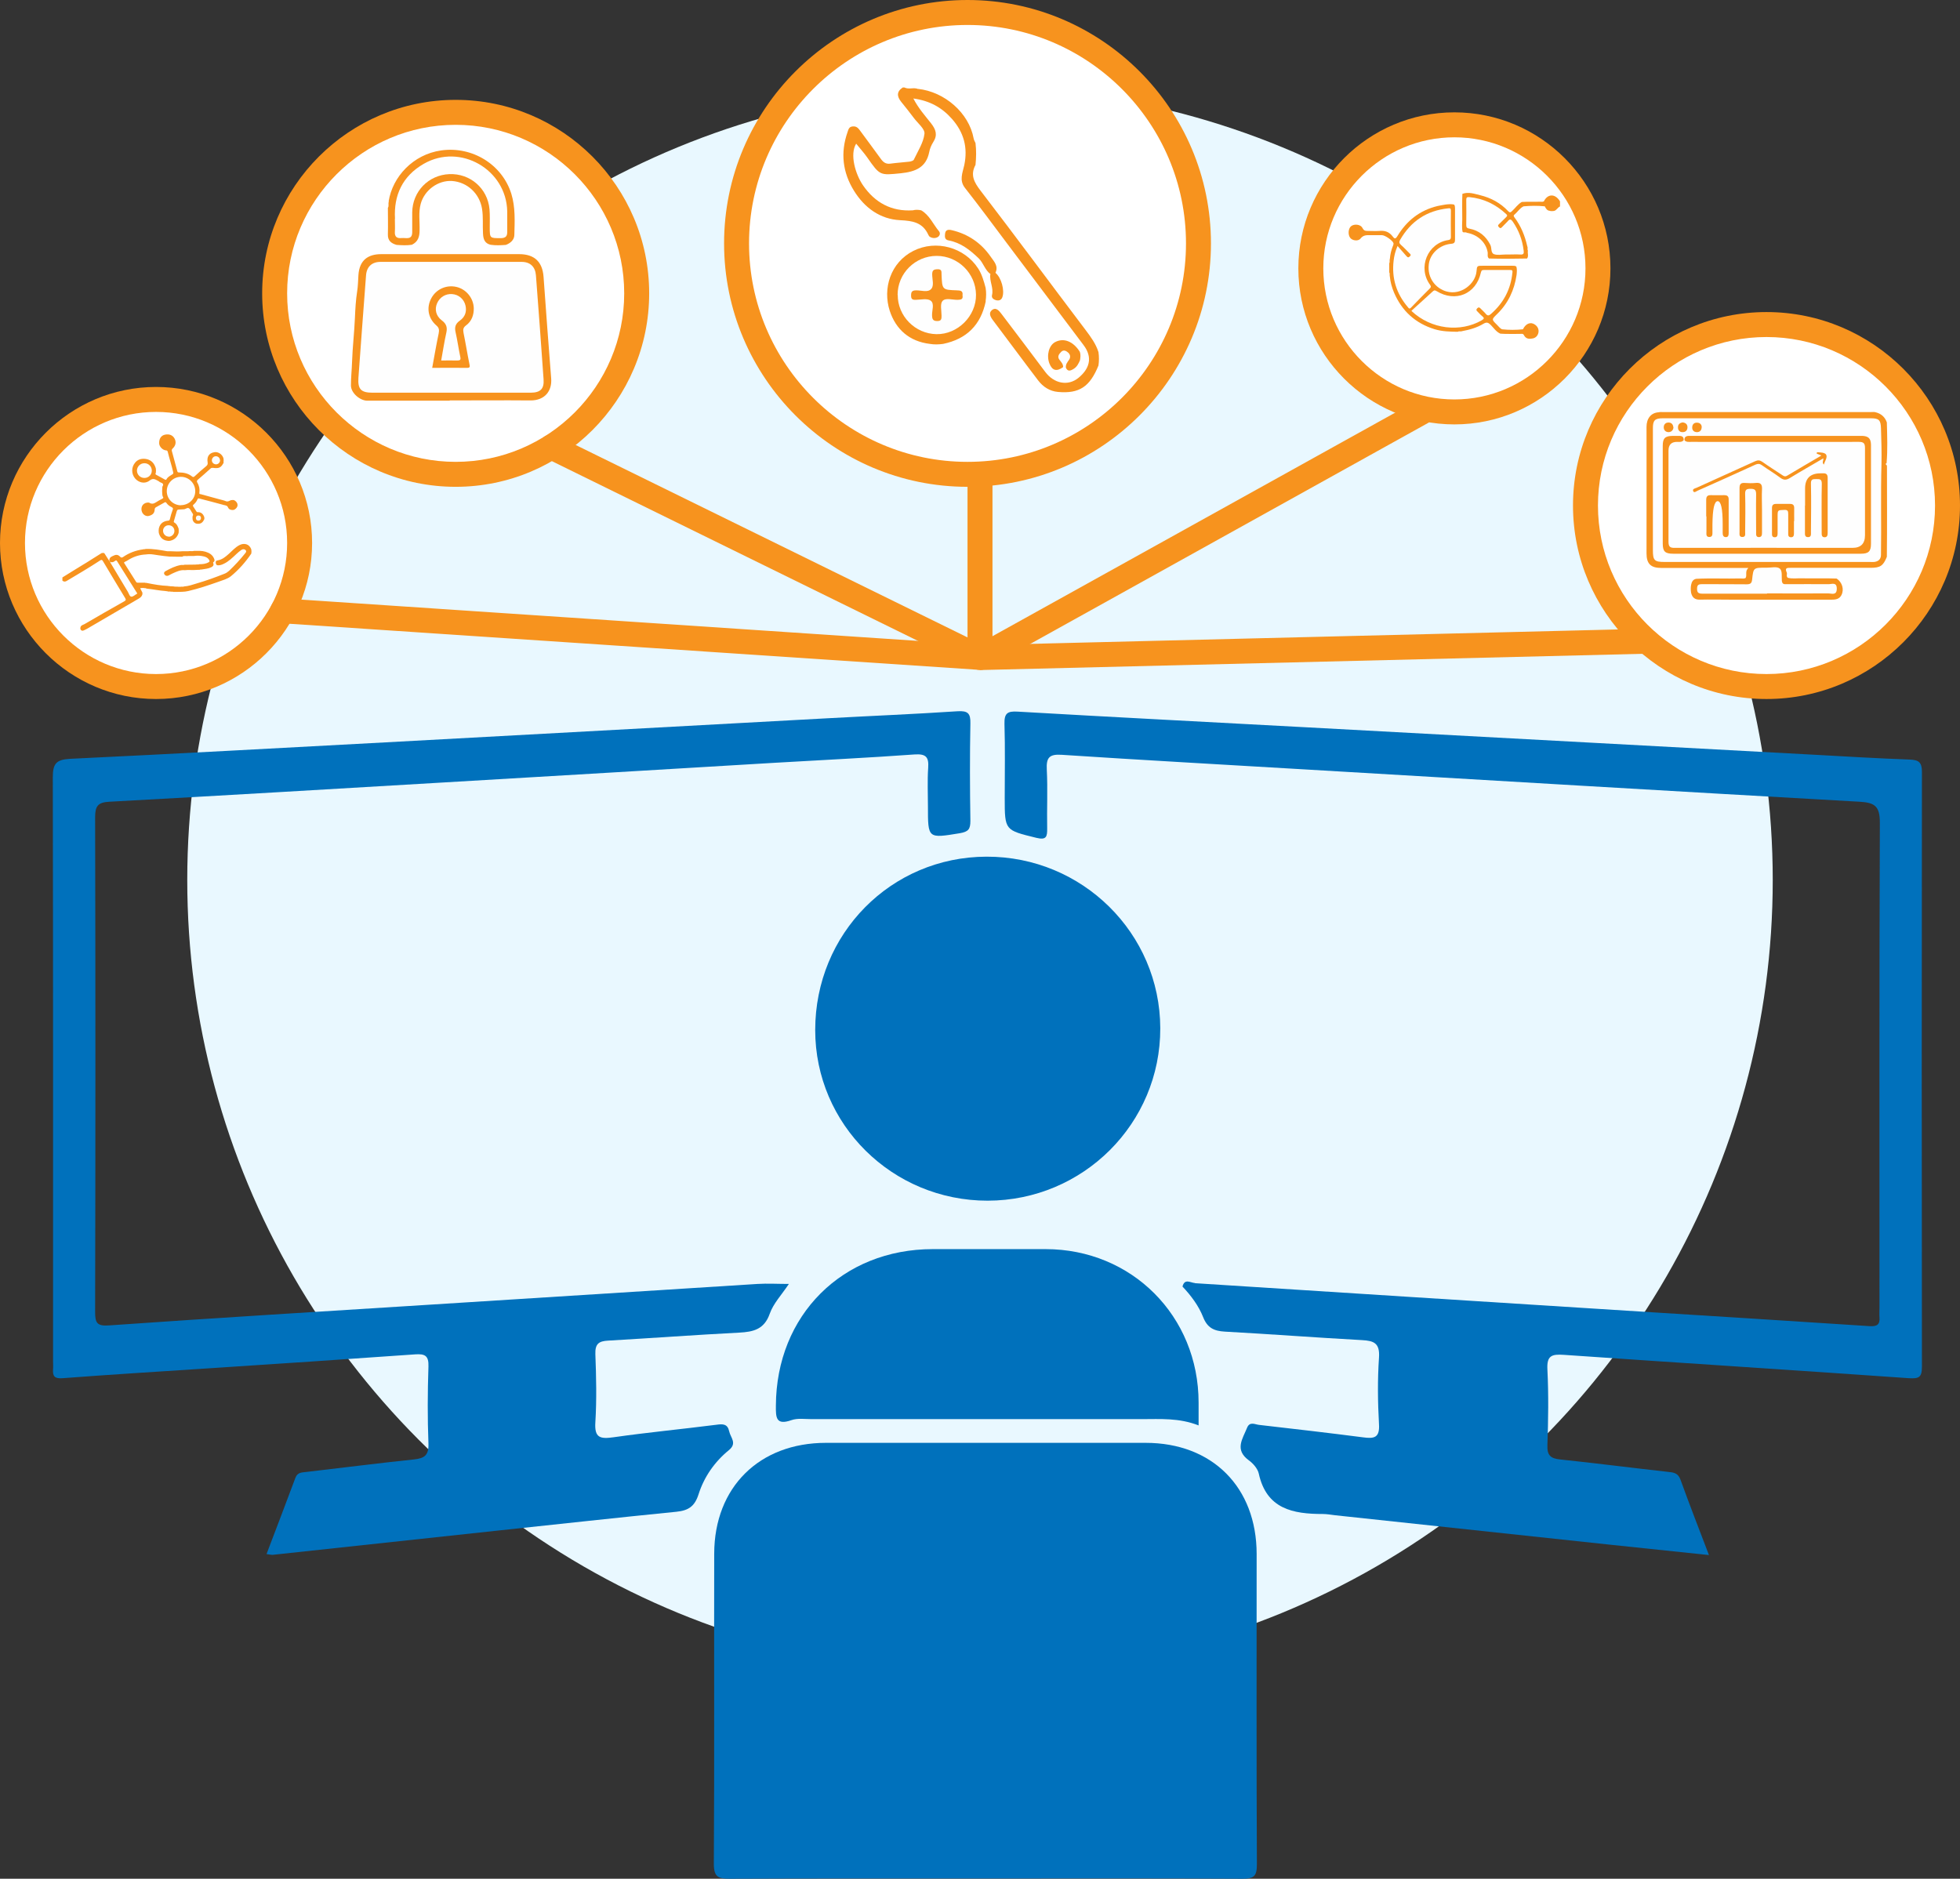 <?xml version="1.0" encoding="UTF-8"?> <svg xmlns="http://www.w3.org/2000/svg" id="_レイヤー_2" viewBox="0 0 157 150.51"><rect x="0" y="0" width="157" height="150.51" fill="#333333" stroke="none"/><defs><style>.cls-1{fill:#e9f8ff;}.cls-1,.cls-2,.cls-3,.cls-4,.cls-5,.cls-6,.cls-7{stroke-width:0px;}.cls-2{fill:#fefefe;}.cls-3{fill:#0071bc;}.cls-4{fill:#fafaf9;}.cls-5{fill:#f7931e;}.cls-6{fill:#fff;}.cls-7{fill:#fdfdfd;}</style></defs><g id="_コンテンツ"><circle class="cls-1" cx="78.5" cy="70.5" r="63.5"></circle><path class="cls-3" d="m78.87,150.49c-6.8,0-13.61-.01-20.41.02-.89,0-1.28-.11-1.28-1.18.05-8.29.01-16.58.03-24.86.01-5.33,3.62-8.88,8.95-8.88,8.54,0,17.07,0,25.61,0,5.34,0,8.89,3.56,8.89,8.91,0,8.29-.02,16.58.02,24.86,0,.94-.23,1.15-1.15,1.15-6.89-.04-13.77-.02-20.66-.02Z"></path><path class="cls-3" d="m95.72,102.8c11.51.74,23.02,1.47,34.54,2.2,6.5.41,12.99.81,19.49,1.24.6.04.85-.12.8-.72-.02-.25,0-.49,0-.74,0-12.95-.02-25.91.03-38.86,0-1.29-.36-1.62-1.61-1.69-14.93-.84-29.86-1.73-44.79-2.61-6.37-.38-12.75-.73-19.12-1.15-1.02-.07-1.26.23-1.21,1.19.08,1.56,0,3.13.03,4.7.01.67-.06.96-.87.76-2.52-.62-2.53-.58-2.53-3.19,0-1.98.04-3.96-.02-5.94-.02-.84.23-1.03,1.05-.98,7.61.44,15.22.83,22.83,1.24,13.7.74,27.4,1.48,41.1,2.22,2.51.14,5.02.29,7.53.38.73.03.98.22.98.99-.02,15.88-.02,31.77,0,47.65,0,.86-.24.97-1.06.92-9.21-.65-18.42-1.23-27.62-1.87-.99-.07-1.38.07-1.32,1.18.1,2.02.07,4.04,0,6.06-.03.81.25,1.06,1.01,1.14,2.87.3,5.73.67,8.6.99.47.05.85.07,1.05.63.71,1.97,1.47,3.91,2.28,6.04-2.7-.28-5.26-.55-7.82-.82-7.38-.79-14.75-1.58-22.13-2.37-.33-.04-.66-.1-.98-.1-2.4,0-4.51-.4-5.13-3.24-.09-.4-.46-.82-.81-1.07-1.14-.84-.49-1.7-.13-2.59.21-.53.62-.28.95-.24,2.78.32,5.57.64,8.35,1,.88.12,1.34.04,1.27-1.06-.1-1.77-.12-3.55,0-5.32.08-1.16-.39-1.36-1.37-1.41-3.66-.2-7.32-.48-10.98-.68-.87-.05-1.4-.3-1.74-1.17-.36-.91-.97-1.72-1.65-2.44.17-.67.63-.31,1-.28Z"></path><path class="cls-3" d="m63.17,102.89c-.56.84-1.22,1.53-1.51,2.35-.44,1.26-1.31,1.46-2.45,1.52-3.5.18-6.99.44-10.49.64-.75.04-1.06.25-1.03,1.09.07,1.81.11,3.64,0,5.44-.09,1.29.41,1.36,1.48,1.21,2.73-.39,5.48-.65,8.22-1,.51-.07.89-.08,1.02.53.11.51.66.95-.03,1.51-1.14.93-1.98,2.14-2.42,3.52-.31.98-.81,1.31-1.77,1.41-4.72.47-9.43.99-14.14,1.49-6.06.65-12.13,1.31-18.19,1.96-.12.01-.24-.02-.51-.06.78-2.06,1.56-4.08,2.31-6.1.17-.47.53-.43.89-.48,2.87-.33,5.73-.7,8.6-1,.84-.09,1.2-.32,1.17-1.26-.08-2.06-.07-4.13,0-6.19.03-.87-.29-1.02-1.05-.97-5.47.39-10.93.75-16.4,1.11-3.95.26-7.89.5-11.84.8-.65.05-.82-.14-.78-.72.02-.21,0-.41,0-.62,0-15.59.01-31.19-.02-46.78,0-1.1.25-1.44,1.4-1.5,8.44-.4,16.87-.87,25.3-1.32,11.8-.64,23.61-1.29,35.41-1.93,3.46-.19,6.91-.33,10.37-.56.83-.05,1.04.18,1.02.98-.05,2.6-.04,5.2,0,7.8,0,.66-.15.87-.84.99-2.57.42-2.56.45-2.56-2.15,0-1.03-.05-2.07.02-3.09.06-.85-.17-1.13-1.08-1.07-3.74.27-7.48.45-11.23.67-8.92.53-17.85,1.07-26.77,1.59-8.84.52-17.68,1.05-26.53,1.53-.91.05-1.12.36-1.12,1.25.03,13.2.03,26.4,0,39.6,0,.88.12,1.18,1.14,1.1,8.51-.6,17.02-1.11,25.53-1.65,8.8-.56,17.6-1.12,26.39-1.67.81-.05,1.63,0,2.51,0Z"></path><path class="cls-3" d="m79.11,96.19c-7.63,0-13.81-6.11-13.81-13.67,0-7.72,6.07-13.87,13.72-13.89,7.67-.02,13.9,6.13,13.92,13.74.02,7.63-6.17,13.81-13.83,13.82Z"></path><path class="cls-3" d="m96,114.19c-1.56-.61-3.05-.5-4.53-.5-8.82,0-17.65,0-26.47,0-.54,0-1.11-.09-1.6.08-1.25.44-1.26-.21-1.25-1.16.03-7.24,5.32-12.54,12.57-12.54,3.01,0,6.02,0,9.03,0,6.91,0,12.26,5.37,12.26,12.3,0,.53,0,1.06,0,1.82Z"></path><circle class="cls-6" cx="77.5" cy="19.5" r="18.5"></circle><path class="cls-5" d="m77.5,39c-10.75,0-19.5-8.75-19.5-19.5S66.75,0,77.5,0s19.5,8.75,19.5,19.5-8.75,19.5-19.5,19.5Zm0-37c-9.65,0-17.5,7.85-17.5,17.5s7.85,17.5,17.5,17.5,17.5-7.85,17.5-17.5-7.85-17.5-17.5-17.5Z"></path><path class="cls-5" d="m73.53,7.12c2.14.23,4.09,1.93,4.46,3.97.02.13.1.25.15.37.07.58.06,1.17,0,1.75-.43.8-.12,1.38.4,2.06,2.84,3.7,5.6,7.45,8.42,11.17.42.56.82,1.1,1.03,1.77.05.36.05.72,0,1.07-.69,1.71-1.54,2.27-3.24,2.12-.67-.06-1.2-.41-1.59-.92-1.22-1.6-2.41-3.22-3.62-4.82-.21-.28-.37-.59-.08-.82.33-.26.58.07.77.32,1.17,1.54,2.34,3.09,3.5,4.64.69.92,1.81,1.17,2.67.46.83-.69,1.18-1.58.39-2.62-2.05-2.72-4.09-5.44-6.14-8.16-1.11-1.48-2.21-2.97-3.35-4.42-.49-.62-.19-1.22-.06-1.83.3-1.42-.04-2.64-1-3.72-.8-.9-1.77-1.44-3.08-1.62.41.79.94,1.38,1.42,1.99.39.5.54.94.17,1.51-.15.24-.27.52-.32.8-.25,1.25-1.14,1.57-2.26,1.69-1.69.17-1.68.2-2.7-1.26-.27-.39-.6-.74-.89-1.11-.53.86-.06,2.45.55,3.34.95,1.38,2.27,2.11,3.99,2,.22-.06.44-.05.67,0,.67.39.95,1.11,1.42,1.67.15.18.05.38-.09.47-.19.11-.43.11-.64-.02-.05-.03-.09-.1-.12-.16-.45-.98-1.23-1.12-2.26-1.17-1.59-.08-2.84-.98-3.69-2.35-.92-1.48-1.1-3.06-.52-4.71.07-.2.11-.43.41-.45.27-.03.42.1.56.29.56.77,1.14,1.53,1.69,2.3.2.28.41.44.77.39.51-.07,1.02-.1,1.53-.16.12-.02.31-.07.35-.16.32-.68.77-1.36.85-2.07.05-.39-.54-.85-.85-1.27-.33-.44-.67-.87-1.02-1.3-.34-.43-.37-.81.13-1.14h.14c.35.18.74-.03,1.09.12Z"></path><path class="cls-5" d="m78.96,24.14c-.39,1.89-1.53,3.02-3.41,3.41-.36.05-.72.06-1.07,0-1.64-.2-2.72-1.16-3.21-2.65-.58-1.79.06-3.87,1.89-4.8,1.82-.92,4.1-.29,5.2,1.42.3.47.45,1.01.59,1.54.06.36.05.71,0,1.07Z"></path><path class="cls-5" d="m79.34,21.96c-.45-.33-.56-.89-.95-1.27-.7-.67-1.43-1.25-2.41-1.43-.32-.06-.3-.3-.28-.52.03-.33.24-.37.54-.3,1.31.31,2.35,1.02,3.12,2.13.27.39.63.74.38,1.28-.1.13-.24.14-.39.11Z"></path><path class="cls-5" d="m85.16,29.41c-.52.38-.88.28-1.1-.29-.25-.65-.04-1.44.45-1.71.69-.37,1.46-.07,1.99.78.07.22.05.44.01.67-.11.26-.24.52-.49.68-.25.16-.51.28-.66-.13-.18-.25.01-.47.06-.7.02-.11,0-.23-.09-.3-.08-.06-.17-.06-.24.01-.1.09-.08.2-.04.31.09.22.28.42.1.68Z"></path><path class="cls-5" d="m79.34,21.96c.1-.15.25-.11.39-.11.48.38.76,1.42.56,1.96-.09.26-.31.28-.47.25-.16-.04-.42-.15-.36-.41.15-.58-.22-1.12-.13-1.69Z"></path><path class="cls-2" d="m85.16,29.41c0-.25-.15-.4-.29-.58-.2-.25-.05-.46.13-.64.15-.15.32-.13.49,0,.24.17.3.41.14.64-.13.19-.27.35-.25.59-.07,0-.15,0-.22,0Z"></path><path class="cls-2" d="m71.9,23.62c0-1.72,1.41-3.12,3.13-3.12,1.71,0,3.13,1.4,3.15,3.11.02,1.71-1.47,3.19-3.17,3.16-1.71-.03-3.11-1.45-3.1-3.15Z"></path><path class="cls-5" d="m77.1,23.66c.06.33-.13.35-.39.36-.42.01-.97-.19-1.22.1-.2.24-.07.77-.07,1.17,0,.24,0,.43-.34.43-.33,0-.41-.13-.42-.44-.02-.41.22-.96-.12-1.2-.27-.19-.78-.07-1.18-.06-.29.01-.39-.07-.38-.37,0-.29.1-.38.39-.39.42-.01.94.2,1.22-.11.25-.27.08-.77.08-1.17,0-.34.13-.4.43-.41.36-.01.31.2.32.43.05,1.21.05,1.22,1.23,1.26.28.01.5.03.45.39Z"></path><circle class="cls-6" cx="141.5" cy="40.5" r="14.5"></circle><path class="cls-5" d="m141.5,56c-8.55,0-15.5-6.95-15.5-15.5s6.95-15.5,15.5-15.5,15.5,6.95,15.5,15.5-6.95,15.5-15.5,15.5Zm0-29c-7.44,0-13.5,6.06-13.5,13.5s6.06,13.5,13.5,13.5,13.5-6.06,13.5-13.5-6.06-13.5-13.5-13.5Z"></path><path class="cls-5" d="m151.11,37.11c-.13.07-.02.11.02.16,0,.03.02.05.02.08,0,2.42.02,4.84-.01,7.26-.29.72-.53.88-1.3.88-2.14,0-4.27,0-6.41,0-.28,0-.48,0-.31.37.06.14-.07.31.09.43.36.09.73.03,1.1.04.94.02,1.87-.02,2.81.02.44.29.62.87.38,1.33-.15.29-.42.36-.74.36-2.75,0-5.49,0-8.24,0-.78,0-1.57-.02-2.35,0-.42.01-.62-.18-.71-.55-.03-.21-.04-.42,0-.63.05-.24.14-.44.41-.49,1.18-.06,2.35,0,3.53-.03.14,0,.29.04.43-.04.13-.24-.08-.53.22-.8h-.55c-2.14,0-4.28,0-6.42,0-.85,0-1.19-.33-1.19-1.17,0-3.38.01-6.75,0-10.13,0-.69.37-1.13.96-1.17.12-.03.24-.02.36-.02,5.56,0,11.12,0,16.68,0,.12,0,.24-.02.36.02.44.11.74.38.89.81.03,1.09.07,2.18-.02,3.27Z"></path><path class="cls-2" d="m141.53,33.51c2.78,0,5.56,0,8.34,0,.64,0,.78.15.8.79.03.95.06,1.91.04,2.86-.07,2.43,0,4.86-.04,7.29,0,.35-.21.53-.54.57-.12.01-.24,0-.36,0-5.48,0-10.96,0-16.43,0-.82,0-.94-.12-.94-.95,0-3.26,0-6.51,0-9.77,0-.63.16-.79.8-.79,2.78,0,5.56,0,8.34,0Z"></path><path class="cls-2" d="m141.54,47.56c-1.73,0-3.45,0-5.18,0-.3,0-.43-.08-.42-.4,0-.29.11-.36.38-.36,1.2,0,2.39,0,3.59.01.31,0,.41-.09.44-.39.1-.94.11-.94,1.07-.94.04,0,.08,0,.12,0,.34,0,.78-.11,1.01.06.24.17.15.64.18.98.03.27.15.29.36.28,1.13,0,2.26-.01,3.39,0,.25,0,.65-.19.65.36,0,.57-.41.38-.68.38-1.63.01-3.27,0-4.9,0Z"></path><path class="cls-2" d="m134.85,35.28s.05,0,.08,0c.37-.02.74.04,1.11.03,4.2,0,8.4,0,12.6,0,.81,0,.85.05.85.86,0,2.31,0,4.63,0,6.94,0,.15,0,.29-.01.44-.03.3-.19.45-.49.47-.15,0-.29,0-.44,0-4.69,0-9.39,0-14.08,0-.91,0-.96-.05-.96-.98,0-2.26,0-4.52,0-6.78,0-.16,0-.32.01-.48.02-.28.17-.45.45-.46.29-.01.58-.08.87-.05Z"></path><path class="cls-5" d="m134.85,35.28c-.15.16-.34.12-.52.12q-.68,0-.68.7c0,2.43,0,4.87,0,7.3,0,.39.12.5.5.49,4.75-.01,9.49,0,14.24,0q1,0,1-1.01c0-2.33,0-4.65,0-6.98,0-.38-.1-.5-.49-.5-4.48.01-8.96,0-13.44,0-.18,0-.38.03-.52-.12-.04-.25.09-.34.31-.36.09,0,.19,0,.28,0,4.46,0,8.93,0,13.39,0,.09,0,.19,0,.28,0,.48.03.66.22.67.71,0,1.04,0,2.07,0,3.11,0,1.61,0,3.22,0,4.82,0,.61-.19.8-.81.8-5.01,0-10.02,0-15.03,0-.66,0-.84-.18-.84-.82,0-2.6,0-5.21,0-7.81,0-.62.17-.8.8-.81.17,0,.35,0,.52,0,.24,0,.38.09.35.36Z"></path><path class="cls-5" d="m134.79,33.84c.23.03.38.15.38.39,0,.26-.17.4-.41.39-.23,0-.36-.17-.35-.4,0-.23.16-.35.38-.38Z"></path><path class="cls-5" d="m136.31,34.18c0,.31-.16.44-.38.44-.24,0-.4-.15-.38-.41.02-.24.17-.36.4-.35.23.01.35.16.36.33Z"></path><path class="cls-5" d="m134.05,34.23c-.02.24-.17.38-.39.39-.25,0-.4-.17-.39-.41.01-.22.16-.37.4-.36.23.01.35.16.37.39Z"></path><path class="cls-5" d="m144.59,40.5c0-.45,0-.9,0-1.36q0-1.22,1.24-1.22c.07,0,.13,0,.2,0,.26-.02.37.1.37.35,0,1.48,0,2.95,0,4.43,0,.17-.03.34-.24.34-.25,0-.24-.2-.24-.38,0-1.3-.02-2.61.01-3.91,0-.41-.2-.36-.46-.37-.27,0-.42.01-.41.37.03,1.29.01,2.58,0,3.87,0,.18.04.42-.24.41-.27,0-.24-.23-.24-.42,0-.7,0-1.41,0-2.11Z"></path><path class="cls-5" d="m141.14,40.86c0,.6,0,1.2,0,1.79,0,.18,0,.37-.24.38-.26,0-.23-.21-.23-.38,0-1.01-.02-2.02,0-3.03,0-.36-.09-.46-.45-.46-.35,0-.44.09-.43.44.03,1.01.01,2.02,0,3.03,0,.17.05.38-.21.39-.29.01-.24-.23-.24-.4,0-1.17,0-2.34,0-3.51,0-.31.09-.44.41-.42.29.02.59.03.88,0,.38-.04.53.09.51.49-.03.56,0,1.12,0,1.67Z"></path><path class="cls-5" d="m136.67,41.38c0-.44,0-.88,0-1.32,0-.27.08-.4.37-.39.36.01.72,0,1.08,0,.23,0,.35.08.35.33,0,.9,0,1.81,0,2.71,0,.16-.02.31-.21.32-.2.01-.27-.13-.27-.32,0-.24,0-.48,0-.72q0-1.84-.4-1.84t-.42,1.86c0,.2,0,.4,0,.6,0,.19.02.41-.25.41-.28,0-.23-.24-.23-.42,0-.41,0-.82,0-1.24Z"></path><path class="cls-5" d="m145.92,36.5c-.17-.07-.29-.12-.4-.16,0-.04.02-.07.02-.11.26.01.62.02.73.18.14.22-.09.52-.18.81-.17-.19-.01-.33-.04-.5-.9.53-1.79,1.03-2.67,1.57-.29.18-.5.19-.78-.02-.48-.36-.99-.66-1.48-1.01-.17-.12-.31-.12-.5-.04-1.54.71-3.09,1.4-4.64,2.09-.11.05-.27.2-.35.04-.08-.18.13-.22.26-.27,1.57-.71,3.14-1.42,4.7-2.13.22-.1.38-.09.58.05.52.37,1.06.71,1.59,1.06.12.08.22.15.39.05.9-.54,1.8-1.06,2.77-1.63Z"></path><path class="cls-5" d="m143.7,41.74c0,.33,0,.66,0,1,0,.17-.04.3-.23.3-.2,0-.24-.13-.23-.3,0-.52,0-1.04,0-1.55,0-.24-.03-.35-.31-.34-.54.02-.54,0-.54.55,0,.44,0,.88,0,1.31,0,.18-.02.34-.24.33-.19,0-.22-.15-.21-.31,0-.68,0-1.35,0-2.03,0-.24.1-.33.33-.33.37,0,.74,0,1.12,0,.24,0,.33.1.33.34-.01.34,0,.69,0,1.04Z"></path><circle class="cls-6" cx="36.5" cy="23.5" r="14.5"></circle><path class="cls-5" d="m36.5,39c-8.55,0-15.5-6.95-15.5-15.5s6.95-15.5,15.5-15.5,15.5,6.95,15.5,15.5-6.95,15.5-15.5,15.5Zm0-29c-7.44,0-13.5,6.06-13.5,13.5s6.06,13.5,13.5,13.5,13.5-6.06,13.5-13.5-6.06-13.5-13.5-13.5Z"></path><path class="cls-5" d="m36.03,32.1c-2.2,0-4.41,0-6.61,0-.57,0-1.3-.6-1.31-1.21,0-.64.07-1.27.09-1.9.04-1.18.18-2.35.23-3.53.03-.7.07-1.43.18-2.13.07-.42.07-.86.1-1.29.08-1.22.79-1.68,1.83-1.68,2.78,0,5.56,0,8.34,0,.9,0,1.8,0,2.7,0,1.23,0,1.87.61,1.96,1.82.2,2.71.39,5.42.61,8.14.08.99-.5,1.77-1.67,1.76-2.15-.02-4.31,0-6.46,0,0,0,0,.02,0,.03Z"></path><path class="cls-5" d="m31.13,16.14c.31-1.98,1.96-3.77,4.21-4.09,2.51-.35,4.89,1.14,5.62,3.48.33,1.08.27,2.2.24,3.3-.01.39-.31.65-.68.79-.41.03-.81.05-1.22-.01-.48-.11-.59-.46-.61-.89-.04-.67.03-1.33-.08-2.01-.2-1.19-1.16-2.12-2.4-2.21-1.12-.07-2.21.73-2.51,1.83-.19.7-.07,1.41-.09,2.12,0,.51-.12.92-.62,1.16-.4.06-.81.04-1.22.01-.43-.12-.72-.34-.7-.85.02-.71,0-1.41,0-2.12.11-.16,0-.35.08-.51Z"></path><path class="cls-2" d="m36.1,31.46c-2.09,0-4.17,0-6.26,0-.92,0-1.19-.28-1.13-1.19.2-2.74.4-5.47.61-8.21.05-.69.47-1.08,1.16-1.08,3.77,0,7.53,0,11.3,0,.69,0,1.1.39,1.15,1.09.21,2.77.42,5.54.61,8.31.06.77-.25,1.08-1.04,1.08-2.14,0-4.27,0-6.41,0Z"></path><path class="cls-2" d="m31.64,17.53c-.11-1.89.6-3.43,2.31-4.41,2.91-1.67,6.61.45,6.68,3.81.01.54-.01,1.09,0,1.63.01.37-.13.51-.51.52-.88,0-.89.01-.89-.85,0-.49.02-.99-.02-1.47-.15-1.67-1.55-2.88-3.22-2.81-1.67.07-2.95,1.39-2.97,3.06,0,.53,0,1.05,0,1.58,0,.66-.49.45-.84.48-.38.04-.58-.09-.55-.51.02-.32,0-.64,0-1.03Z"></path><path class="cls-5" d="m34.62,29.47c.18-.97.33-1.87.52-2.76.05-.27.04-.45-.2-.65-.66-.58-.79-1.43-.39-2.17.38-.71,1.18-1.08,1.98-.91.78.16,1.4.88,1.42,1.71.01.55-.17,1.05-.62,1.38-.23.17-.25.33-.2.6.17.83.3,1.66.47,2.49.04.19.08.32-.2.31-.91-.01-1.83,0-2.78,0Z"></path><path class="cls-2" d="m35.34,28.88c.14-.77.25-1.5.41-2.22.1-.44,0-.73-.37-1-.46-.35-.58-.88-.37-1.36.21-.49.68-.78,1.21-.74.52.04.95.4,1.07.93.11.5-.05.91-.46,1.2-.34.24-.43.51-.34.91.15.66.24,1.33.38,1.99.05.24-.01.29-.24.29-.42-.01-.84,0-1.3,0Z"></path><circle class="cls-6" cx="116.5" cy="21.5" r="11.5"></circle><path class="cls-5" d="m116.5,34c-6.89,0-12.5-5.61-12.5-12.5s5.61-12.5,12.5-12.5,12.5,5.61,12.5,12.5-5.61,12.5-12.5,12.5Zm0-23c-5.79,0-10.5,4.71-10.5,10.5s4.71,10.5,10.5,10.5,10.5-4.71,10.5-10.5-4.71-10.5-10.5-10.5Z"></path><path class="cls-5" d="m124.17,16.89c-.24,0-.34-.18-.43-.36-.57-.06-1.13-.05-1.7,0-.31.15-.48.46-.74.67-.08.07-.05.12,0,.2.53.7.85,1.49,1.04,2.34.06.11-.02.24.05.34-.05.21.08.43-.07.63-1.02.02-2.03.03-3.05,0-.17-.14-.07-.36-.11-.53-.16-.84-.88-1.4-1.66-1.53-.1-.08-.24.01-.34-.07h0c-.08-.33-.03-.67-.03-1,0-.68-.02-1.37.01-2.05.49-.18.97,0,1.43.11.86.21,1.62.62,2.23,1.27.12.13.19.13.32,0,.26-.24.46-.55.78-.73.48-.03.96,0,1.44-.02.11,0,.22.03.33-.03.27-.57.87-.68,1.29,0v.41c-.19.08-.27.31-.48.36-.11.02-.22.02-.34,0Z"></path><path class="cls-5" d="m116.49,16.4c.05.09.06.19.06.29,0,.84,0,1.67,0,2.51,0,.22-.06.31-.3.33-.95.08-1.7.8-1.8,1.64-.14,1.14.59,1.95,1.42,2.18,1.19.33,2.31-.63,2.4-1.6.04-.46.04-.46.52-.46.77,0,1.54,0,2.31,0,.12,0,.25-.01.36.06.07.22.04.45.02.68-.18,1.22-.68,2.28-1.57,3.14-.43.42-.44.42,0,.85.13.12.23.28.4.36.56.06,1.12.06,1.68,0,.23-.47.62-.62.97-.37.22.16.32.38.27.64-.05.24-.21.41-.44.46-.27.06-.56.06-.72-.26-.07-.15-.21-.1-.33-.1-.52-.01-1.04.02-1.56-.02-.34-.15-.54-.47-.79-.72-.18-.17-.31-.22-.55-.08-.53.32-1.12.49-1.73.6-.11.05-.24-.02-.34.05-.63-.01-1.25-.02-1.87-.21-1.54-.48-2.61-1.46-3.24-2.94-.17-.41-.29-.83-.33-1.27-.04-.11.02-.24-.05-.34,0-.24,0-.49,0-.73.07-.11,0-.24.05-.35.03-.38.12-.75.27-1.1.02-.06.03-.11.02-.16-.07-.22-.68-.64-.92-.64-.29,0-.59,0-.88,0-.31,0-.6-.04-.84.27-.19.24-.66.17-.83-.06-.2-.27-.15-.78.1-.95.27-.18.75-.12.89.17.11.23.26.23.45.23.29,0,.59.02.88,0,.45-.05.81.07,1.09.45.13.17.21.23.37-.03.75-1.24,1.8-2.08,3.24-2.42.22-.05.44-.08.66-.12.23-.02.45-.05.68.02Z"></path><path class="cls-2" d="m120.8,20.39c-.07,0-.14,0-.2,0-.31,0-.64.07-.91-.02-.3-.1-.18-.5-.31-.75-.36-.71-.9-1.15-1.67-1.3-.2-.04-.26-.09-.26-.29.01-.67.01-1.34,0-2,0-.19.04-.26.24-.24,1.15.11,2.12.58,2.96,1.36.1.09.1.15,0,.24-.2.19-.38.39-.58.57-.1.09-.09.15,0,.24.09.1.15.1.24,0,.14-.16.31-.3.45-.46.16-.2.26-.21.42.02.48.7.77,1.47.87,2.32.03.23-.01.33-.27.31-.33-.02-.66,0-.98,0Z"></path><path class="cls-2" d="m111.95,19.71c.26.3.5.56.72.82.1.11.16.11.27,0,.12-.12.03-.17-.04-.24-.22-.22-.44-.46-.68-.67-.15-.13-.16-.24-.07-.4.86-1.5,2.13-2.35,3.86-2.53.16-.02.21.01.21.19-.01.7-.01,1.4,0,2.11,0,.16-.06.22-.2.24-1.67.24-2.49,2.22-1.46,3.6.09.13.06.19-.03.28-.5.51-1.01,1.01-1.5,1.53-.15.16-.2.03-.28-.06-.9-1.07-1.28-2.29-1.12-3.68.04-.37.12-.73.31-1.18Z"></path><path class="cls-2" d="m113.07,24.89c.57-.52,1.12-1.02,1.67-1.52.11-.1.17-.15.33-.05,1.51.93,3.17.24,3.55-1.48.04-.17.1-.22.26-.21.69,0,1.38,0,2.07,0,.14,0,.22,0,.2.19-.13,1.35-.71,2.45-1.73,3.34-.16.14-.27.15-.41-.02-.13-.16-.29-.29-.43-.44-.09-.09-.15-.1-.25,0-.1.1-.08.17.01.25.13.13.25.27.39.38.17.14.17.21-.04.33-1.72.99-4.06.73-5.63-.75Z"></path><circle class="cls-6" cx="12.5" cy="43.5" r="11.5"></circle><path class="cls-5" d="m12.5,56c-6.89,0-12.5-5.61-12.5-12.5s5.61-12.5,12.5-12.5,12.5,5.61,12.5,12.5-5.61,12.5-12.5,12.5Zm0-23c-5.79,0-10.5,4.71-10.5,10.5s4.71,10.5,10.5,10.5,10.5-4.71,10.5-10.5-4.71-10.5-10.5-10.5Z"></path><path class="cls-5" d="m14.63,44.6c-.35,0-.7,0-1.05-.01-.3-.02-.61-.07-.91-.11-.13-.02-.27-.04-.4-.06-.2-.03-.39-.03-.59,0-.47.02-.91.15-1.32.39-.12.07-.23.15-.36.2-.08.04-.07.08-.03.13.31.49.62.98.93,1.47.04.06.07.07.13.07.19,0,.39,0,.58,0,.06.04.13,0,.18.03.55.11,1.11.21,1.67.23.06.03.13,0,.19.03.08,0,.17,0,.25.01.13.04.27,0,.41.03.05,0,.1,0,.15,0,.1-.03.2.02.29-.03.35-.02.68-.14,1.01-.24.76-.22,1.5-.49,2.23-.78.13-.05.25-.13.36-.23.45-.43.88-.89,1.27-1.38.07-.08.16-.18.04-.29-.1-.09-.23-.07-.33,0-.14.1-.28.21-.4.33-.31.29-.62.6-1.01.78-.14.07-.29.12-.44.12-.15,0-.19-.09-.2-.22-.01-.12.05-.16.17-.18.35-.06.61-.28.87-.51.28-.25.53-.54.86-.71.35-.18.79-.12.95.35.02.11.02.22,0,.33-.46.68-1,1.29-1.63,1.81-.29.23-.66.32-1.01.45-.79.28-1.59.55-2.41.74-.33.08-.66.06-.99.07-.07,0-.13,0-.2,0-.08-.04-.17,0-.26-.03h-.18c-.06-.05-.12-.01-.18-.04-.5-.03-.99-.14-1.49-.19-.06,0-.12-.06-.19-.04-.1-.03-.2-.01-.3-.01-.03,0-.06.01-.04.06.05.1.1.19.15.29.02.06.01.12,0,.18-.05.16-.17.25-.31.33-1.37.8-2.74,1.6-4.11,2.4-.08.05-.17.08-.26.13-.12.06-.21.03-.27-.08-.02-.06-.02-.12,0-.18.05-.16.21-.18.32-.24,1.06-.62,2.12-1.23,3.19-1.83.12-.07.15-.12.07-.25-.6-.98-1.19-1.97-1.78-2.96-.07-.12-.12-.13-.23-.06-.87.57-1.77,1.1-2.66,1.63-.13.08-.24.09-.36-.01,0-.09,0-.17,0-.26.52-.32,1.04-.65,1.57-.97.53-.31,1.04-.66,1.57-.98.07-.01.15-.03.22.01.12.19.25.39.37.58.05.05.07.11.12.16.17.21.29.45.43.68.37.62.75,1.24,1.12,1.86.04.06.07.17.17.13.12-.04.24-.1.32-.2.04-.05-.03-.11-.06-.16-.36-.57-.72-1.14-1.08-1.72-.12-.2-.25-.39-.37-.59-.06-.09-.12-.11-.21-.05-.09.06-.19.09-.29.05-.05-.05-.1-.09-.12-.17,0-.27.22-.32.4-.4.17-.08.34-.03.46.11.08.09.15.08.23.03.49-.34,1.03-.54,1.62-.62.06-.03.13.01.18-.03.59-.03,1.16.08,1.74.18.08.01.17,0,.25,0,.33.02.67.03,1,0,.15,0,.29,0,.44,0,.16-.03.32.02.48-.03.3,0,.6-.02.9.07.29.09.55.23.68.53.05.11.08.22-.04.3-.04.03-.03.04-.02.08.07.17-.02.27-.17.34-.23.11-.48.13-.73.17-.06.02-.13-.01-.19.03-.1,0-.19,0-.29.01-.3.03-.59-.02-.89.02-.37-.04-.69.13-1.01.27-.11.05-.22.12-.33.17-.06.02-.12.02-.18,0-.19-.11-.2-.27-.02-.37.38-.21.76-.4,1.19-.48.11-.03.22.02.33-.03.3,0,.61,0,.91-.01.08-.03.18.02.26-.03.26,0,.52-.02.76-.16.08-.05.08-.09.05-.15-.13-.25-.37-.31-.63-.35-.2-.03-.39-.03-.59,0-.15,0-.29,0-.44,0-.16.03-.32-.02-.48.03Z"></path><path class="cls-5" d="m17.93,37.04c-.22.43-.38.51-.88.44-.06,0-.13,0-.18.05-.34.3-.67.61-1.02.9-.09.08-.1.14-.04.24.15.25.2.53.16.81-.02.13.08.1.11.11.5.14,1,.27,1.5.41.17.05.35.08.51.15.16.07.28-.03.41-.08.08-.01.17-.02.25,0,.13.06.22.16.27.3.01.06.01.12,0,.18-.06.15-.16.25-.3.3-.06.01-.12.01-.18,0-.13-.02-.23-.08-.28-.21-.06-.15-.21-.15-.32-.18-.65-.18-1.31-.35-1.97-.52-.07-.02-.12-.02-.15.06-.07.17-.18.31-.32.43-.06.05-.06.09-.02.15.09.13.17.26.25.39.02.03.05.07.1.06.28-.01.44.14.53.39.01.06.02.12,0,.18-.13.28-.28.38-.56.36-.18-.01-.33-.15-.37-.33-.01-.1-.02-.19,0-.29.05-.08.05-.15-.02-.23-.09-.12-.14-.29-.26-.38-.13-.1-.27.06-.42.07-.12,0-.25.02-.38.02-.1,0-.16.02-.19.13-.07.25-.15.5-.22.76-.01.05-.05.11.02.15.2.11.28.3.35.5.01.11.01.22,0,.33-.1.33-.32.55-.67.63-.08.02-.17.02-.25,0-.37-.05-.58-.28-.67-.63-.02-.11-.01-.22,0-.33.06-.3.24-.6.75-.65.1,0,.12-.05.14-.13.06-.25.13-.5.22-.73.04-.1.04-.16-.08-.22-.17-.08-.32-.19-.42-.34-.06-.09-.11-.06-.18-.02-.22.12-.44.25-.66.37-.07.04-.09.09-.1.17-.01.33-.2.45-.46.52-.21.06-.45-.07-.55-.3-.12-.28-.04-.69.39-.76.06-.02.12-.01.18,0,.18.12.35.1.53-.02.16-.11.34-.2.51-.29.07-.04.13-.08.06-.16-.04-.06-.04-.14-.05-.2-.02-.17-.02-.34,0-.51,0-.04,0-.08.01-.11.14-.21,0-.28-.17-.34-.05-.02-.09-.06-.13-.09-.23-.11-.42-.3-.73-.05-.38.3-.88.16-1.16-.17-.3-.36-.31-.88-.01-1.25.2-.26.49-.35.81-.32.38.04.67.25.81.62.02.04.03.09.05.14.02.12.02.24,0,.36-.01.05-.07.1.02.15.23.12.46.25.69.38.06.04.12.05.15-.02.1-.19.29-.27.45-.38.08-.05.11-.07.08-.19-.12-.54-.3-1.07-.43-1.61-.02-.07-.04-.13-.15-.13-.26-.02-.52-.29-.54-.54-.02-.4.16-.66.48-.72.33-.07.61.05.75.31.15.28.1.57-.15.8-.08.07-.08.14-.06.22.14.53.29,1.06.43,1.59.02.09.05.11.16.11.36,0,.72.08,1.01.31.09.08.14.07.23-.01.29-.27.59-.54.9-.79.1-.08.16-.16.13-.33-.07-.41.09-.73.53-.8.07-.01.14-.02.22,0,.26.07.43.23.52.48.02.11.02.22,0,.33Z"></path><path class="cls-2" d="m8.83,45.04h.06c.13.03.24-.04.33-.11.07-.05.11-.05.16.03.54.86,1.07,1.72,1.62,2.59-.17.09-.33.26-.48.25-.14-.01-.2-.26-.29-.41-.45-.74-.89-1.48-1.33-2.22-.02-.04-.04-.09-.07-.13Z"></path><path class="cls-2" d="m14.5,40.48c-.63,0-1.14-.5-1.14-1.13,0-.64.51-1.15,1.14-1.15.63,0,1.15.53,1.14,1.15,0,.63-.52,1.12-1.15,1.12Z"></path><path class="cls-2" d="m11.57,38.29c-.33,0-.59-.25-.6-.58,0-.33.26-.6.6-.6.33,0,.59.26.59.59,0,.33-.26.59-.59.59Z"></path><path class="cls-2" d="m13.52,42.99c-.25,0-.46-.21-.46-.47,0-.25.21-.45.46-.44.26,0,.46.21.45.47,0,.24-.21.45-.46.45Z"></path><path class="cls-7" d="m17.63,36.87c0,.17-.14.33-.32.33-.18,0-.33-.13-.34-.31,0-.19.14-.34.32-.34.18,0,.33.14.33.32Z"></path><path class="cls-4" d="m15.69,41.5c.01-.14.09-.21.22-.2.12,0,.19.08.19.2,0,.13-.08.21-.21.21-.12,0-.2-.08-.2-.21Z"></path><path class="cls-5" d="m78.5,53c-.55,0-1-.45-1-1v-14c0-.55.45-1,1-1s1,.45,1,1v14c0,.55-.45,1-1,1Z"></path><path class="cls-5" d="m78.5,53.67c-.15,0-.3-.03-.44-.1l-34.33-16.86c-.5-.24-.7-.84-.46-1.34s.84-.7,1.34-.46l33.86,16.63,34.96-19.41c.48-.27,1.09-.09,1.36.39.27.48.09,1.09-.39,1.36l-35.41,19.67c-.15.08-.32.13-.49.13Z"></path><path class="cls-5" d="m78.52,53.67l-55.95-3.74c-.55-.04-.97-.51-.93-1.06.04-.55.5-.98,1.06-.93l55.86,3.74,53.3-1.31c.53-.03,1.01.42,1.02.98.01.55-.42,1.01-.98,1.02l-53.4,1.31Z"></path></g></svg> 